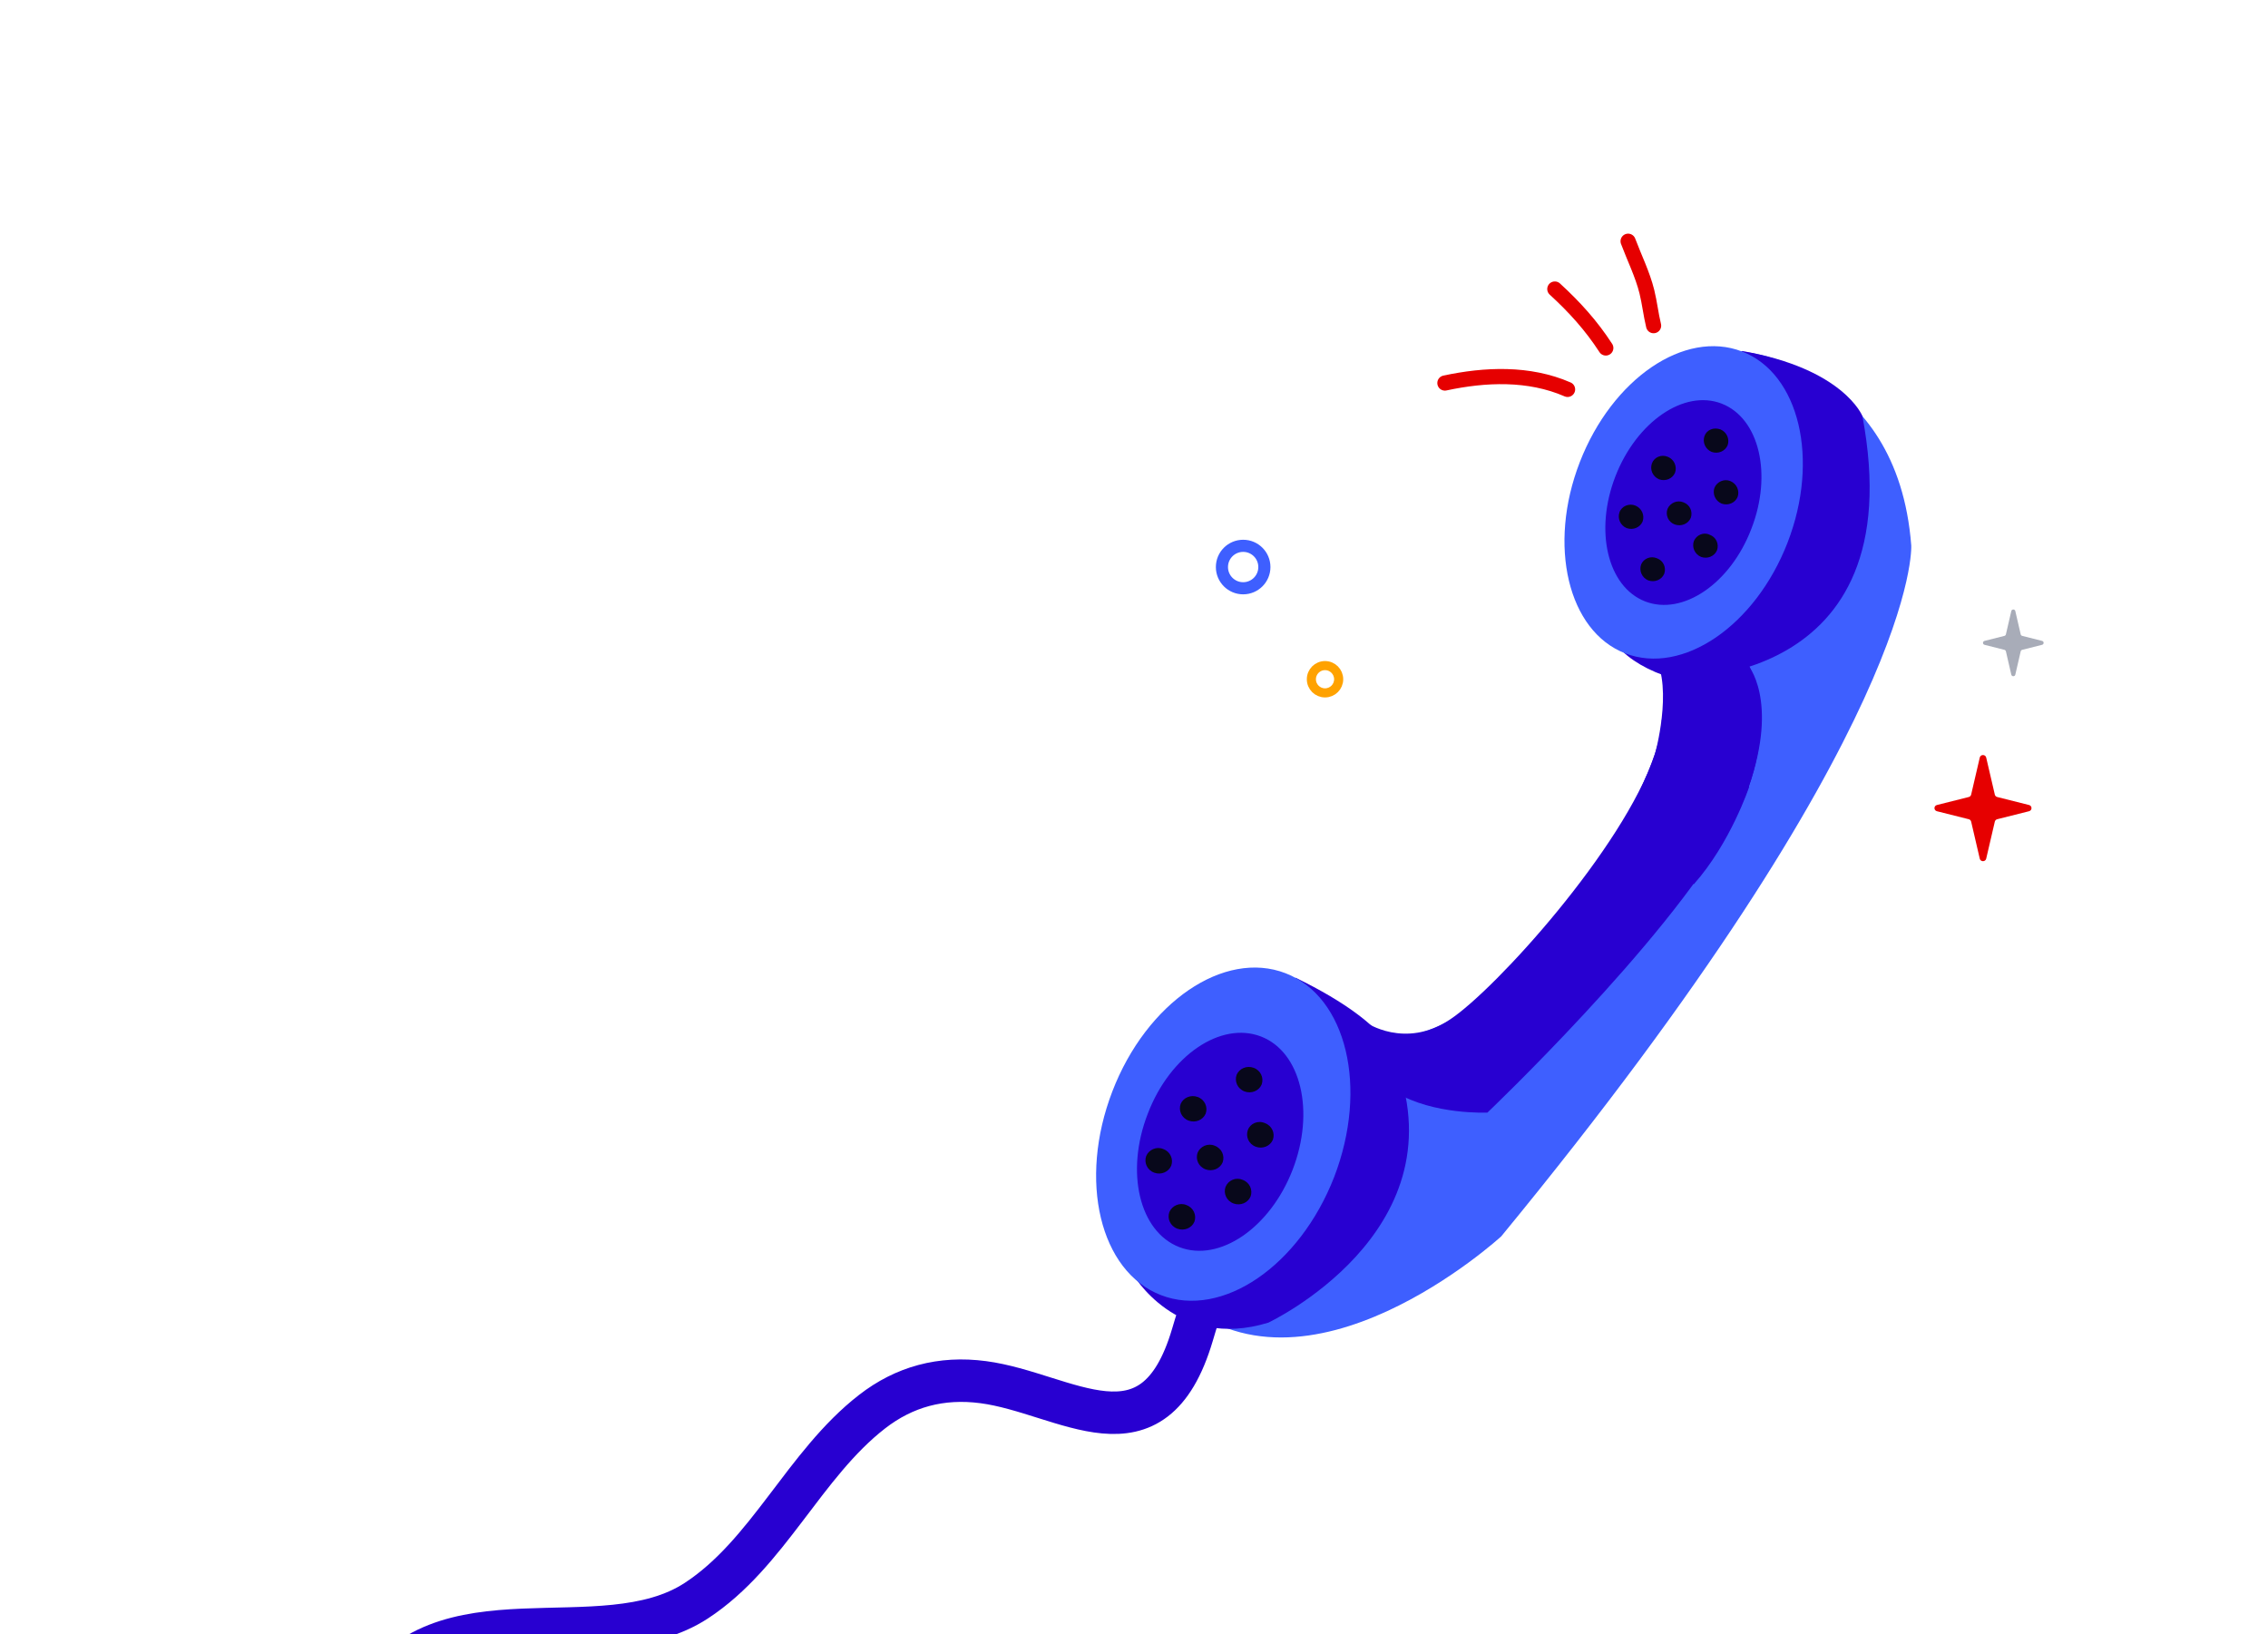 <svg width="748" height="539" viewBox="0 0 748 539" fill="none" xmlns="http://www.w3.org/2000/svg">
<path d="M428.774 406.898C420.864 407.196 411.444 409.365 405.484 415.13C398.883 421.516 395.809 431.613 393.281 440.175C380.358 483.94 351.491 459.395 324.257 455.805C310.365 453.974 298.203 457.321 287.614 465.539C265.215 482.922 253.347 512.385 229.646 527.873C198.334 548.335 144.452 521.829 122.154 561.479C117.681 569.432 115.433 577.671 113.047 586.383C111.506 592.012 109.48 597.497 108.457 603.258C106.416 614.752 100.153 624.278 95.071 634.651" stroke="#2800D1" stroke-width="14" stroke-linecap="round" stroke-linejoin="round"/>
<path d="M574.549 115.918C574.549 115.918 625.752 120.242 630.343 179.883C630.343 179.883 633.747 239.083 495.114 407.729C495.114 407.729 430.444 466.966 387.751 427.522C345.058 388.078 401.148 312.849 424.612 322.523C424.612 322.523 441.148 339.748 456.66 341.596C472.116 343.558 500.212 333.471 547.744 252.225C547.744 252.225 557.862 227.856 539.654 206.024C539.654 206.024 519.271 151.693 574.549 115.918Z" fill="#3E5FFF"/>
<path d="M573.297 212.968C573.297 212.968 591.515 236.209 570.176 273.741C548.95 311.329 490.562 366.909 490.562 366.909C490.562 366.909 472.761 367.728 460.303 360.22L450.426 337.138C450.426 337.138 463.403 346.163 478.256 336.183C493.223 326.258 535.398 279.711 545.801 248.746C545.801 248.746 551.828 227.284 545.768 216.456C540.101 205.4 573.297 212.968 573.297 212.968Z" fill="#2800D1"/>
<path d="M576.332 219.086C576.332 219.086 586.794 230.667 576.712 259.544L548.024 237.909C548.024 237.909 550.202 228.311 547.543 219.992L576.332 219.086Z" fill="#2800D1"/>
<path d="M551.743 223.735C551.743 223.735 631.287 227.494 614.223 137.184C614.223 137.184 608.011 121.511 574.492 115.749C574.549 115.918 485.084 203.417 551.743 223.735Z" fill="#2800D1"/>
<path d="M521.024 152.412C510.368 179.884 517.131 208.176 536.011 215.464C554.891 222.751 578.88 206.442 589.536 178.97C600.193 151.497 593.43 123.206 574.549 115.918C555.556 108.575 531.681 124.939 521.024 152.412Z" fill="#3E5FFF"/>
<path d="M373.5 420C373.5 420 388 445.5 418.308 436.181C418.308 436.181 480.85 406.772 460.681 351.144C460.681 351.144 461.656 339.133 427.316 322.445C427.316 322.445 371.018 392.66 377.197 418.421L373.5 420Z" fill="#2800D1"/>
<path d="M366.867 359.896C355.55 389.29 362.721 419.325 382.902 427.109C403.082 434.894 428.584 417.502 440.014 388.163C451.331 358.769 444.16 328.734 423.98 320.95C403.686 313.11 378.129 330.615 366.867 359.896Z" fill="#3E5FFF"/>
<path d="M378.535 367.298C371.081 386.517 375.747 406.203 388.974 411.282C402.201 416.361 418.903 404.9 426.301 385.794C433.755 366.574 429.09 346.888 415.862 341.809C402.635 336.731 385.876 348.023 378.535 367.298Z" fill="#2800D1"/>
<path d="M532.783 157.051C525.77 175.084 530.201 193.532 542.58 198.336C554.96 203.14 570.71 192.476 577.609 174.388C584.622 156.355 580.192 137.907 567.812 133.103C555.432 128.299 539.74 139.132 532.783 157.051Z" fill="#2800D1"/>
<path d="M541.243 186.174C540.527 188.209 541.503 190.512 543.595 191.396C545.743 192.168 548.046 191.192 548.875 189.213C549.591 187.178 548.615 184.876 546.467 184.104C544.375 183.219 542.073 184.195 541.243 186.174Z" fill="#08081B"/>
<path d="M534.117 168.931C533.401 170.966 534.377 173.268 536.47 174.153C538.617 174.925 540.92 173.949 541.749 171.97C542.466 169.935 541.489 167.632 539.397 166.748C537.305 165.863 534.834 166.897 534.117 168.931Z" fill="#08081B"/>
<path d="M544.808 152.841C544.092 154.876 545.068 157.178 547.161 158.063C549.308 158.835 551.611 157.859 552.44 155.88C553.157 153.845 552.18 151.543 550.088 150.658C547.883 149.717 545.525 150.807 544.808 152.841Z" fill="#08081B"/>
<path d="M562.149 143.799C561.433 145.833 562.409 148.136 564.501 149.021C566.649 149.793 568.952 148.816 569.781 146.837C570.497 144.803 569.521 142.5 567.429 141.615C565.168 140.788 562.866 141.764 562.149 143.799Z" fill="#08081B"/>
<path d="M565.441 160.848C564.725 162.882 565.701 165.185 567.793 166.07C569.941 166.841 572.244 165.865 573.073 163.886C573.789 161.852 572.813 159.549 570.721 158.664C568.629 157.779 566.271 158.869 565.441 160.848Z" fill="#08081B"/>
<path d="M558.65 178.427C557.934 180.462 558.911 182.765 561.003 183.649C563.15 184.421 565.453 183.445 566.282 181.466C566.999 179.431 566.022 177.129 563.875 176.357C561.838 175.359 559.48 176.448 558.65 178.427Z" fill="#08081B"/>
<path d="M549.944 167.847C549.228 169.881 550.204 172.184 552.352 172.956C554.499 173.727 556.802 172.751 557.631 170.772C558.348 168.738 557.371 166.435 555.224 165.663C553.132 164.778 550.773 165.868 549.944 167.847Z" fill="#08081B"/>
<path d="M385.669 399.7C384.898 401.847 385.932 404.319 388.306 405.201C390.566 406.029 393.038 404.994 393.923 402.902C394.694 400.755 393.66 398.283 391.286 397.401C389.081 396.46 386.554 397.608 385.669 399.7Z" fill="#08081B"/>
<path d="M378.027 381.221C377.255 383.368 378.289 385.84 380.663 386.722C382.924 387.55 385.395 386.516 386.28 384.423C387.052 382.276 386.017 379.805 383.644 378.922C381.438 377.982 378.912 379.129 378.027 381.221Z" fill="#08081B"/>
<path d="M389.385 364.055C388.614 366.203 389.648 368.674 392.022 369.557C394.282 370.384 396.754 369.35 397.638 367.257C398.41 365.11 397.376 362.639 395.002 361.756C392.741 360.929 390.27 361.963 389.385 364.055Z" fill="#08081B"/>
<path d="M407.848 354.44C407.077 356.588 408.111 359.059 410.485 359.942C412.745 360.769 415.217 359.735 416.102 357.643C416.873 355.495 415.839 353.024 413.465 352.141C411.205 351.314 408.733 352.348 407.848 354.44Z" fill="#08081B"/>
<path d="M411.544 372.669C410.773 374.817 411.807 377.288 414.181 378.171C416.441 378.998 418.913 377.964 419.798 375.872C420.569 373.724 419.535 371.253 417.161 370.37C414.843 369.374 412.316 370.522 411.544 372.669Z" fill="#08081B"/>
<path d="M404.199 391.381C403.427 393.528 404.462 396 406.835 396.882C409.096 397.71 411.567 396.675 412.452 394.583C413.224 392.436 412.19 389.964 409.816 389.082C407.611 388.141 405.14 389.176 404.199 391.381Z" fill="#08081B"/>
<path d="M394.98 380.127C394.208 382.275 395.242 384.746 397.616 385.629C399.877 386.456 402.348 385.422 403.233 383.33C404.005 381.182 402.971 378.711 400.597 377.828C398.392 376.888 395.865 378.035 394.98 380.127Z" fill="#08081B"/>
<path d="M548.193 237.851L576.881 259.487C576.881 259.487 570.773 277.963 558.597 291.641L538.883 264.581C538.883 264.581 547.544 248.338 548.193 237.851Z" fill="#2800D1"/>
<circle cx="410" cy="187" r="7" stroke="#3E5FFF" stroke-width="4"/>
<circle cx="437" cy="224" r="4.5" stroke="#FFA200" stroke-width="3"/>
<path d="M652.94 249.826C653.196 248.725 654.804 248.725 655.06 249.826L657.903 262.045C657.993 262.433 658.298 262.739 658.693 262.838L669.183 265.472C670.272 265.745 670.272 267.255 669.183 267.528L658.693 270.162C658.298 270.261 657.993 270.567 657.903 270.955L655.06 283.174C654.804 284.275 653.196 284.275 652.94 283.174L650.097 270.955C650.007 270.567 649.702 270.261 649.307 270.162L638.817 267.528C637.728 267.255 637.728 265.745 638.817 265.472L649.307 262.838C649.702 262.739 650.007 262.433 650.097 262.045L652.94 249.826Z" fill="#E60000"/>
<path d="M663.337 201.519C663.498 200.827 664.502 200.827 664.663 201.519L666.439 209.2C666.496 209.444 666.686 209.636 666.933 209.698L673.49 211.354C674.17 211.526 674.17 212.474 673.49 212.646L666.933 214.302C666.686 214.364 666.496 214.556 666.439 214.8L664.663 222.481C664.502 223.173 663.498 223.173 663.337 222.481L661.561 214.8C661.504 214.556 661.314 214.364 661.067 214.302L654.51 212.646C653.83 212.474 653.83 211.526 654.51 211.354L661.067 209.698C661.314 209.636 661.504 209.444 661.561 209.2L663.337 201.519Z" fill="#A8ACB8"/>
<path d="M545.366 107.399C544.466 103.692 544.056 99.883 543.148 96.191C541.759 90.544 538.998 84.989 536.959 79.552" stroke="#E60000" stroke-width="5" stroke-linecap="round" stroke-linejoin="round"/>
<path d="M529.604 114.755C524.788 107.331 519.277 101.26 512.79 95.315" stroke="#E60000" stroke-width="5" stroke-linecap="round" stroke-linejoin="round"/>
<path d="M516.994 128.416C504.214 122.851 489.804 123.471 476.536 126.315" stroke="#E60000" stroke-width="5" stroke-linecap="round" stroke-linejoin="round"/>
</svg>
